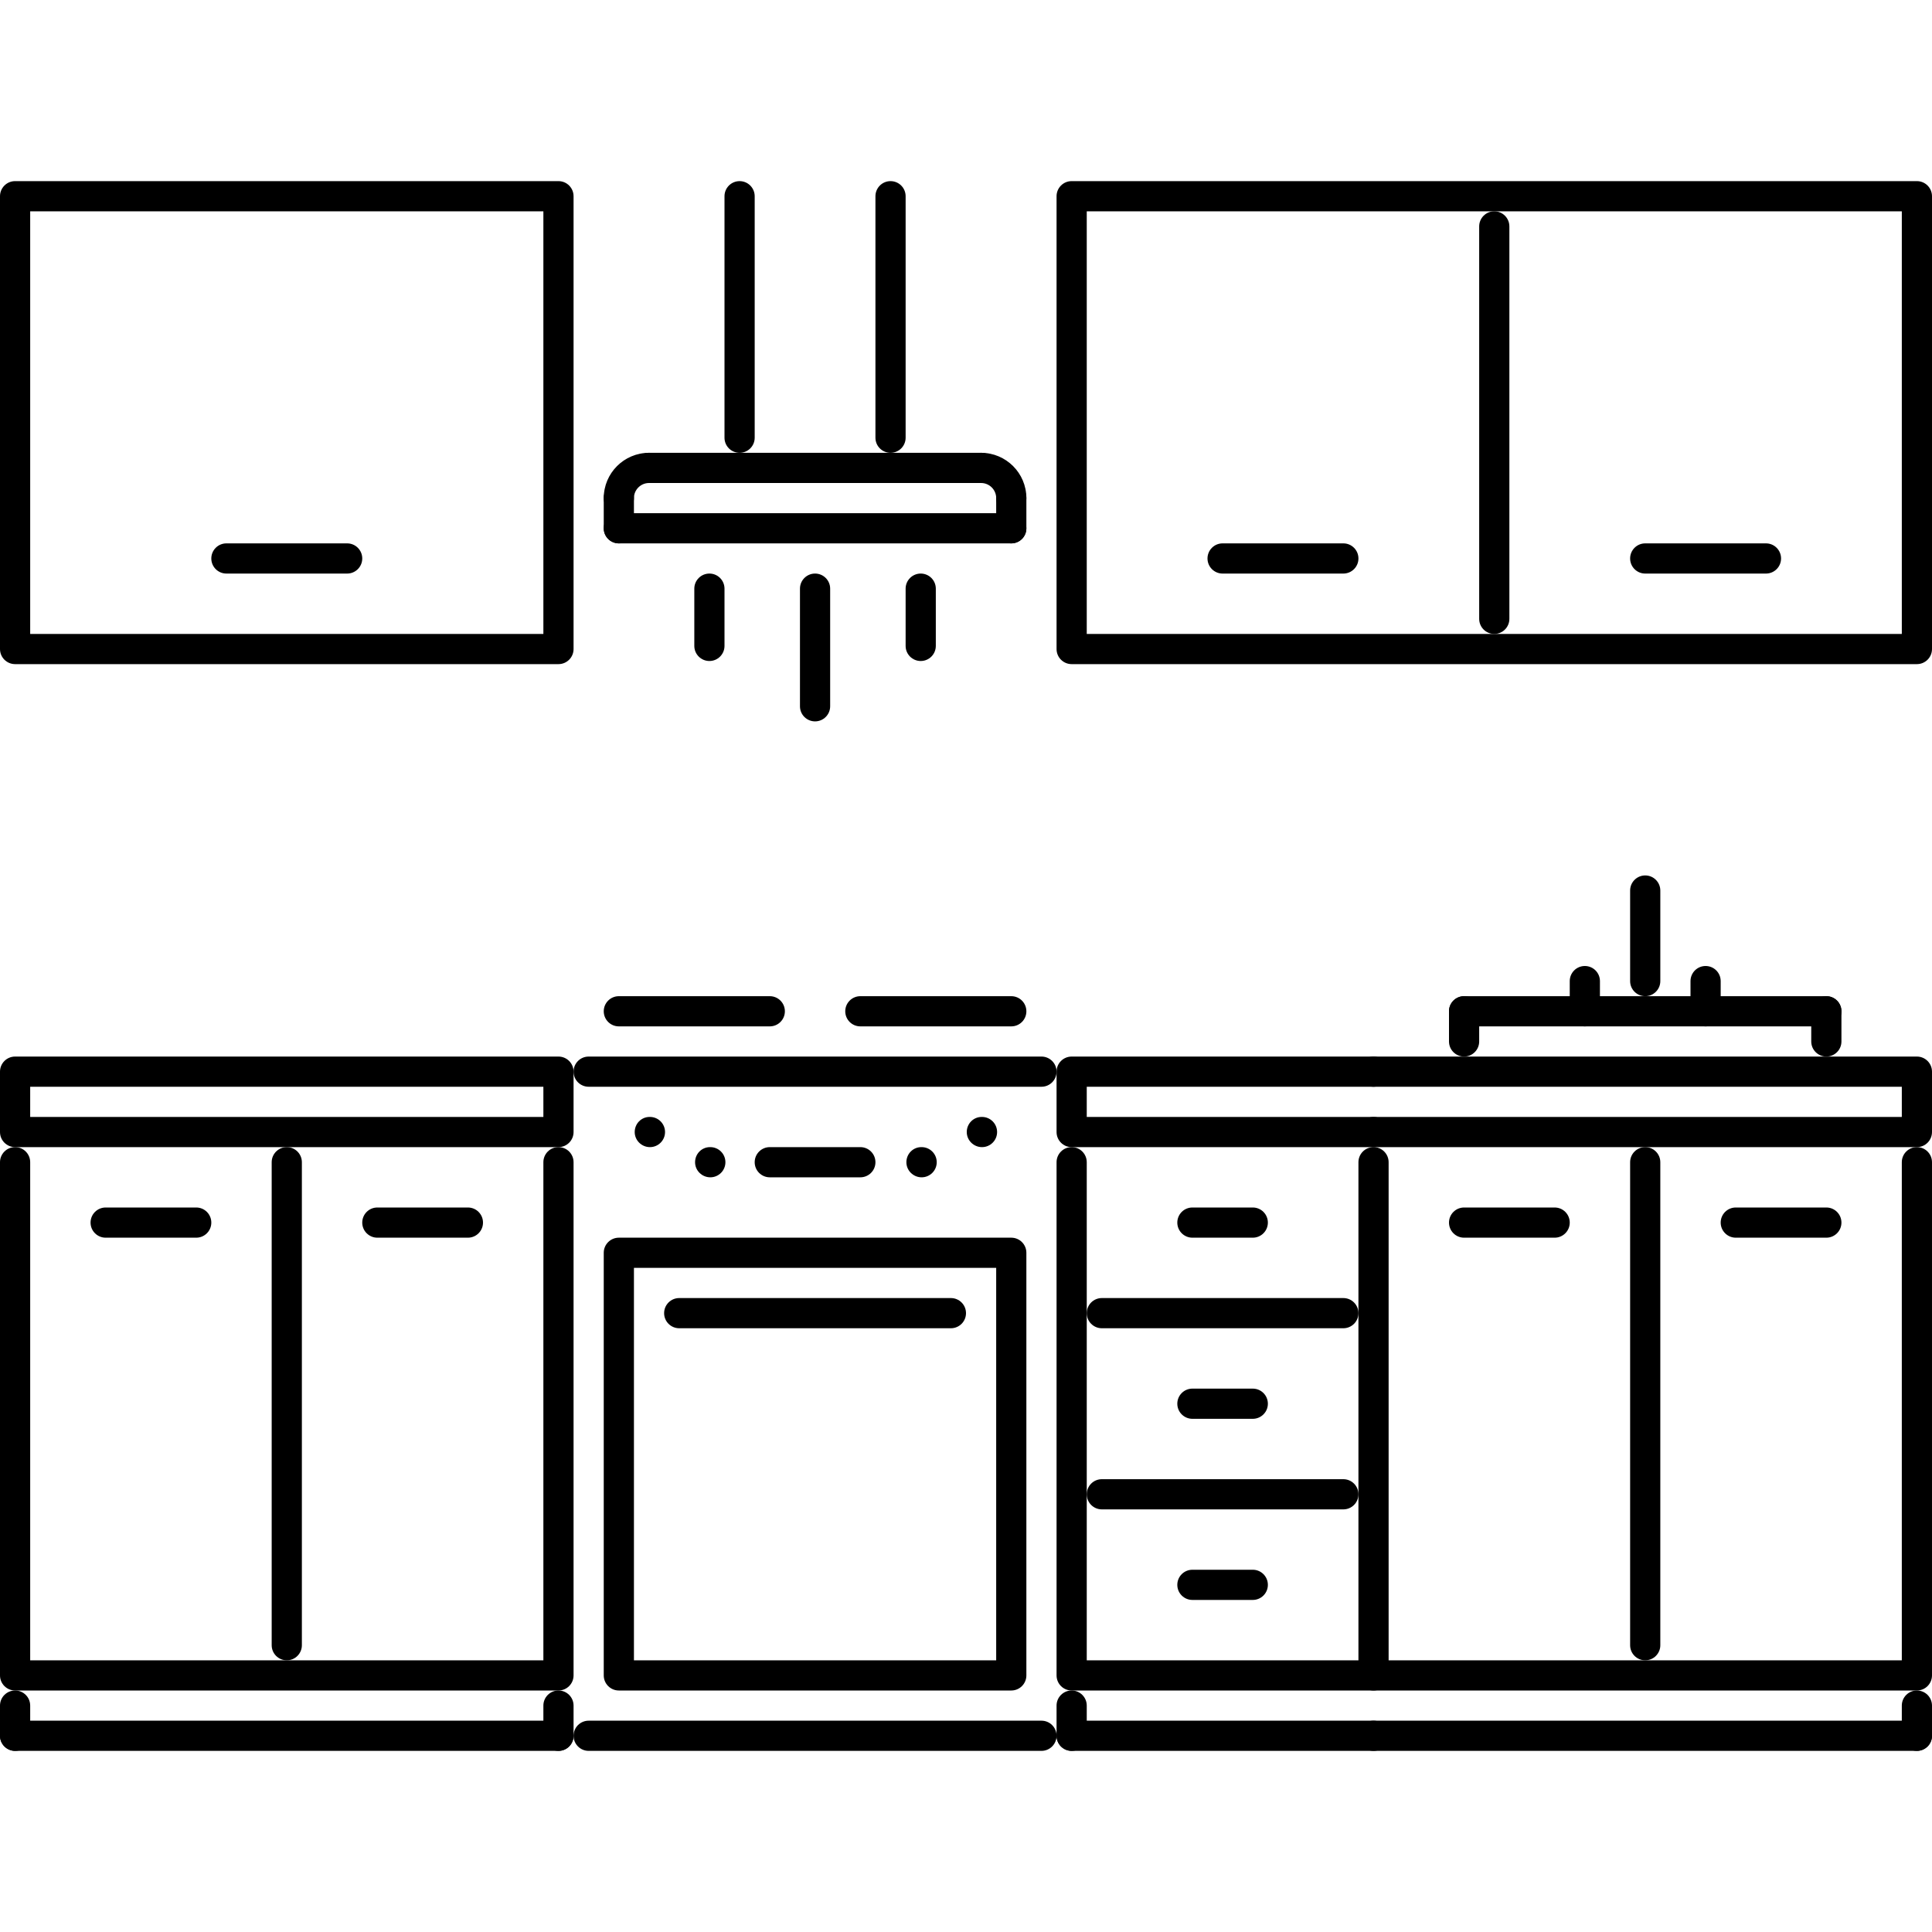 <?xml version="1.0" encoding="iso-8859-1"?>
<!-- Generator: Adobe Illustrator 19.0.0, SVG Export Plug-In . SVG Version: 6.00 Build 0)  -->
<svg version="1.1" id="Capa_1" xmlns="http://www.w3.org/2000/svg" xmlns:xlink="http://www.w3.org/1999/xlink" x="0px" y="0px"
	 viewBox="0 0 511.922 511.922" style="enable-background:new 0 0 511.922 511.922;" xml:space="preserve">
<g>
	<g>
		<path d="M172.216,295.954h-0.086c-2.202,0-3.952,1.789-3.952,4c0,2.21,1.828,3.999,4.038,3.999c2.203,0,3.999-1.789,4-3.999
			C176.216,297.743,174.419,295.954,172.216,295.954z"/>
	</g>
</g>
<g>
	<g>
		<path d="M260.202,295.954h-0.086c-2.202,0-3.952,1.789-3.952,4c0,2.21,1.828,3.999,4.038,3.999c2.203,0,3.999-1.789,3.999-3.999
			C264.201,297.743,262.405,295.954,260.202,295.954z"/>
	</g>
</g>
<g>
	<g>
		<path d="M188.213,303.953h-0.086c-2.203,0-3.953,1.789-3.953,4c0,2.21,1.829,3.999,4.039,3.999c2.203,0,4-1.789,4-3.999
			C192.213,305.742,190.416,303.953,188.213,303.953z"/>
	</g>
</g>
<g>
	<g>
		<path d="M244.205,303.953h-0.086c-2.203,0-3.953,1.789-3.953,4c0,2.21,1.828,3.999,4.039,3.999c2.203,0,3.999-1.789,3.999-3.999
			C248.204,305.742,246.408,303.953,244.205,303.953z"/>
	</g>
</g>
<g>
	<g>
		<path d="M147.978,303.953c-2.211,0-4,1.789-4,4v131.979H7.999V307.953c0-2.211-1.789-4-3.999-4c-2.211,0-4,1.789-4,4v135.979
			c0,2.211,1.789,3.999,4,3.999h143.978c2.21,0,3.999-1.788,3.999-3.999V307.953C151.977,305.742,150.188,303.953,147.978,303.953z"
			/>
	</g>
</g>
<g>
	<g>
		<path d="M147.978,279.957H4c-2.211,0-4,1.789-4,3.999v15.998c0,2.21,1.789,3.999,4,3.999h143.978c2.21,0,3.999-1.789,3.999-3.999
			v-15.998C151.977,281.746,150.188,279.957,147.978,279.957z M143.978,295.954H7.999v-7.999h135.979V295.954z"/>
	</g>
</g>
<g>
	<g>
		<path d="M507.922,47.993H283.957c-2.211,0-4,1.788-4,3.999v119.982c0,2.211,1.789,3.999,4,3.999h223.965c2.211,0,4-1.788,4-4
			V51.992C511.922,49.781,510.133,47.993,507.922,47.993z M503.923,167.975H287.956V55.991h215.967V167.975z"/>
	</g>
</g>
<g>
	<g>
		<path d="M147.978,47.993H4c-2.211,0-4,1.788-4,3.999v119.982c0,2.211,1.789,3.999,4,3.999h143.978c2.21,0,3.999-1.788,3.999-4
			V51.992C151.977,49.781,150.188,47.993,147.978,47.993z M143.978,167.975H7.999V55.991h135.979V167.975z"/>
	</g>
</g>
<g>
	<g>
		<path d="M75.988,303.953c-2.21,0-3.999,1.789-3.999,4v127.98c0,2.211,1.789,3.999,3.999,3.999c2.211,0,4-1.788,4-4V307.953
			C79.988,305.742,78.199,303.953,75.988,303.953z"/>
	</g>
</g>
<g>
	<g>
		<path d="M147.978,455.93H4c-2.211,0-4,1.789-4,4c0,2.21,1.789,3.999,4,3.999h143.978c2.21,0,3.999-1.789,3.999-3.999
			C151.977,457.719,150.188,455.93,147.978,455.93z"/>
	</g>
</g>
<g>
	<g>
		<path d="M4,447.931c-2.211,0-4,1.789-4,4v7.999c0,2.21,1.789,3.999,4,3.999s3.999-1.789,3.999-3.999v-7.999
			C7.999,449.72,6.21,447.931,4,447.931z"/>
	</g>
</g>
<g>
	<g>
		<path d="M147.978,447.931c-2.211,0-4,1.789-4,4v7.999c0,2.21,1.789,3.999,4,3.999c2.21,0,3.999-1.789,3.999-3.999v-7.999
			C151.977,449.72,150.188,447.931,147.978,447.931z"/>
	</g>
</g>
<g>
	<g>
		<path d="M123.982,319.951H99.985c-2.211,0-4,1.788-4,3.999c0,2.21,1.79,3.999,4,3.999h23.997c2.21,0,3.999-1.789,3.999-3.999
			C127.981,321.739,126.192,319.951,123.982,319.951z"/>
	</g>
</g>
<g>
	<g>
		<path d="M51.992,319.951H27.996c-2.211,0-4,1.788-4,3.999c0,2.21,1.789,3.999,4,3.999h23.996c2.211,0,4-1.789,4-3.999
			C55.992,321.739,54.203,319.951,51.992,319.951z"/>
	</g>
</g>
<g>
	<g>
		<path d="M507.921,303.953c-2.211,0-3.999,1.789-3.999,4v131.979H367.943V307.953c0-2.211-1.789-4-3.999-4
			c-2.211,0-3.999,1.789-3.999,4v135.979c0,2.211,1.788,3.999,3.999,3.999h143.978c2.211,0,4-1.788,3.999-3.999V307.953
			C511.921,305.742,510.132,303.953,507.921,303.953z"/>
	</g>
</g>
<g>
	<g>
		<path d="M507.922,279.957H363.944c-2.211,0-3.999,1.789-3.999,3.999c0,2.211,1.788,3.999,3.999,3.999h139.979v7.999H363.944
			c-2.211,0-3.999,1.789-3.999,4c0,2.21,1.788,3.999,3.999,3.999h143.978c2.211,0,4-1.789,4-3.999v-15.998
			C511.922,281.746,510.133,279.957,507.922,279.957z"/>
	</g>
</g>
<g>
	<g>
		<path d="M435.934,303.953c-2.211,0-4,1.789-4,4v127.98c0,2.211,1.789,3.999,4,3.999c2.21,0,3.999-1.788,3.999-4V307.953
			C439.933,305.742,438.144,303.953,435.934,303.953z"/>
	</g>
</g>
<g>
	<g>
		<path d="M507.922,455.93H363.944c-2.211,0-3.999,1.789-3.999,4c0,2.21,1.788,3.999,3.999,3.999h143.978c2.211,0,4-1.789,4-3.999
			C511.922,457.719,510.133,455.93,507.922,455.93z"/>
	</g>
</g>
<g>
	<g>
		<path d="M507.922,447.931c-2.211,0-3.999,1.789-3.999,4v7.999c0,2.21,1.788,3.999,3.999,3.999s4-1.789,4-3.999v-7.999
			C511.922,449.72,510.133,447.931,507.922,447.931z"/>
	</g>
</g>
<g>
	<g>
		<path d="M483.926,319.951H459.93c-2.211,0-4,1.788-4,3.999c0,2.21,1.789,3.999,4,3.999h23.996c2.211,0,3.999-1.789,3.999-3.999
			C487.925,321.739,486.137,319.951,483.926,319.951z"/>
	</g>
</g>
<g>
	<g>
		<path d="M411.937,319.951h-23.996c-2.211,0-3.999,1.788-3.999,3.999c0,2.21,1.788,3.999,3.999,3.999h23.996
			c2.211,0,3.999-1.789,3.999-3.999C415.936,321.739,414.148,319.951,411.937,319.951z"/>
	</g>
</g>
<g>
	<g>
		<path d="M355.945,143.978H323.95c-2.21,0-3.999,1.789-3.999,4c0,2.21,1.789,3.999,3.999,3.999h31.995c2.211,0,4-1.789,4-3.999
			C359.945,145.767,358.156,143.978,355.945,143.978z"/>
	</g>
</g>
<g>
	<g>
		<path d="M91.986,143.978H59.991c-2.211,0-4,1.789-4,4c0,2.21,1.789,3.999,4,3.999h31.995c2.211,0,3.999-1.789,3.999-3.999
			C95.985,145.767,94.196,143.978,91.986,143.978z"/>
	</g>
</g>
<g>
	<g>
		<path d="M467.928,143.978h-31.994c-2.211,0-4,1.789-4,4c0,2.21,1.789,3.999,4,3.999h31.994c2.211,0,4-1.789,4-3.999
			C471.928,145.767,470.139,143.978,467.928,143.978z"/>
	</g>
</g>
<g>
	<g>
		<path d="M363.944,439.932h-75.988V307.953c0-2.211-1.789-4-3.999-4c-2.211,0-4,1.789-4,4v135.979c0,2.211,1.789,3.999,4,3.999
			h79.987c2.21,0,3.999-1.788,3.999-3.999S366.154,439.932,363.944,439.932z"/>
	</g>
</g>
<g>
	<g>
		<path d="M363.944,295.954h-75.988v-7.999h75.988c2.21,0,3.999-1.788,3.999-3.999c0-2.21-1.789-3.999-3.999-3.999h-79.987
			c-2.211,0-4,1.789-4,3.999v15.998c0,2.21,1.789,3.999,4,3.999h79.987c2.21,0,3.999-1.789,3.999-3.999
			C367.943,297.743,366.154,295.954,363.944,295.954z"/>
	</g>
</g>
<g>
	<g>
		<path d="M363.944,455.93h-79.987c-2.211,0-4,1.789-4,4c0,2.21,1.789,3.999,4,3.999h79.987c2.21,0,3.999-1.789,3.999-3.999
			C367.943,457.719,366.154,455.93,363.944,455.93z"/>
	</g>
</g>
<g>
	<g>
		<path d="M283.957,447.931c-2.211,0-4,1.789-4,4v7.999c0,2.21,1.789,3.999,4,3.999c2.21,0,3.999-1.789,3.999-3.999v-7.999
			C287.956,449.72,286.167,447.931,283.957,447.931z"/>
	</g>
</g>
<g>
	<g>
		<path d="M331.949,319.951h-15.998c-2.21,0-3.999,1.788-3.999,3.999c0,2.21,1.789,3.999,3.999,3.999h15.998
			c2.211,0,3.999-1.789,3.999-3.999C335.948,321.739,334.16,319.951,331.949,319.951z"/>
	</g>
</g>
<g>
	<g>
		<path d="M355.945,343.947h-63.99c-2.211,0-3.999,1.789-3.999,3.999c0,2.211,1.788,3.999,3.999,3.999h63.99
			c2.211,0,4-1.788,4-3.999C359.945,345.736,358.156,343.947,355.945,343.947z"/>
	</g>
</g>
<g>
	<g>
		<path d="M331.949,367.943h-15.998c-2.21,0-3.999,1.789-3.999,3.999c0,2.211,1.789,4,3.999,4h15.998c2.211,0,3.999-1.789,3.999-4
			C335.948,369.732,334.16,367.943,331.949,367.943z"/>
	</g>
</g>
<g>
	<g>
		<path d="M331.949,415.936h-15.998c-2.21,0-3.999,1.789-3.999,4c0,2.21,1.789,3.999,3.999,3.999h15.998
			c2.211,0,3.999-1.789,3.999-3.999C335.948,417.725,334.16,415.936,331.949,415.936z"/>
	</g>
</g>
<g>
	<g>
		<path d="M355.945,391.94h-63.99c-2.211,0-3.999,1.789-3.999,4c0,2.21,1.788,3.999,3.999,3.999h63.99c2.211,0,4-1.79,4-3.999
			C359.945,393.729,358.156,391.94,355.945,391.94z"/>
	</g>
</g>
<g>
	<g>
		<path d="M275.958,279.957H155.977c-2.211,0-4,1.789-4,3.999c0,2.211,1.789,3.999,4,3.999h119.981c2.21,0,3.999-1.788,3.999-3.999
			C279.957,281.746,278.168,279.957,275.958,279.957z"/>
	</g>
</g>
<g>
	<g>
		<path d="M275.958,455.93H155.977c-2.211,0-4,1.789-4,4c0,2.21,1.789,3.999,4,3.999h119.981c2.21,0,3.999-1.789,3.999-3.999
			C279.957,457.719,278.168,455.93,275.958,455.93z"/>
	</g>
</g>
<g>
	<g>
		<path d="M203.969,263.959h-39.994c-2.211,0-4,1.789-4,4s1.79,3.999,4,3.999h39.994c2.211,0,4-1.788,4-3.999
			S206.18,263.959,203.969,263.959z"/>
	</g>
</g>
<g>
	<g>
		<path d="M267.959,263.959h-39.994c-2.21,0-3.999,1.789-3.999,4s1.789,3.999,3.999,3.999h39.994c2.211,0,3.999-1.788,3.999-3.999
			S270.17,263.959,267.959,263.959z"/>
	</g>
</g>
<g>
	<g>
		<path d="M227.965,303.953h-23.996c-2.21,0-3.999,1.789-3.999,4c0,2.21,1.789,3.999,3.999,3.999h23.996c2.211,0,4-1.789,4-3.999
			C231.965,305.742,230.176,303.953,227.965,303.953z"/>
	</g>
</g>
<g>
	<g>
		<path d="M267.959,327.949H163.975c-2.211,0-4,1.789-4,4v111.983c0,2.211,1.79,3.999,4,3.999h103.984c2.211,0,3.999-1.788,3.999-4
			V331.949C271.958,329.738,270.17,327.949,267.959,327.949z M263.96,439.932h-95.985V335.948h95.985V439.932z"/>
	</g>
</g>
<g>
	<g>
		<path d="M251.961,343.947h-71.989c-2.211,0-4,1.789-4,3.999c0,2.211,1.789,3.999,4,3.999h71.989c2.211,0,4-1.788,4-3.999
			C255.961,345.736,254.171,343.947,251.961,343.947z"/>
	</g>
</g>
<g>
	<g>
		<path d="M483.926,263.959h-95.985c-2.211,0-3.999,1.789-3.999,4s1.788,3.999,3.999,3.999h95.985c2.211,0,3.999-1.788,3.999-3.999
			S486.137,263.959,483.926,263.959z"/>
	</g>
</g>
<g>
	<g>
		<path d="M387.94,263.959c-2.211,0-3.999,1.789-3.999,4v7.998c0,2.211,1.788,4,3.999,4s4-1.789,3.999-4v-7.998
			C391.939,265.748,390.151,263.959,387.94,263.959z"/>
	</g>
</g>
<g>
	<g>
		<path d="M483.926,263.959c-2.211,0-4,1.789-4,4v7.998c0,2.211,1.789,4,4,4s3.999-1.789,3.999-4v-7.998
			C487.925,265.748,486.137,263.959,483.926,263.959z"/>
	</g>
</g>
<g>
	<g>
		<path d="M435.934,231.965c-2.211,0-4,1.788-4,3.999v23.996c0,2.211,1.789,3.999,4,3.999c2.21,0,3.999-1.788,3.999-3.999v-23.996
			C439.933,233.753,438.144,231.965,435.934,231.965z"/>
	</g>
</g>
<g>
	<g>
		<path d="M451.931,255.961c-2.211,0-3.999,1.788-3.999,3.999v7.999c0,2.211,1.788,3.999,3.999,3.999
			c2.21,0,3.999-1.788,3.999-3.999v-7.999C455.93,257.749,454.141,255.961,451.931,255.961z"/>
	</g>
</g>
<g>
	<g>
		<path d="M419.936,255.961c-2.211,0-4,1.788-4,3.999v7.999c0,2.211,1.789,3.999,4,3.999s3.999-1.788,3.999-3.999v-7.999
			C423.935,257.749,422.147,255.961,419.936,255.961z"/>
	</g>
</g>
<g>
	<g>
		<path d="M395.94,55.991c-2.211,0-4,1.789-4,4v103.984c0,2.211,1.789,4,4,4c2.21,0,3.999-1.789,3.999-4.001V59.991
			C399.939,57.78,398.151,55.991,395.94,55.991z"/>
	</g>
</g>
<g>
	<g>
		<path d="M267.959,135.98H163.975c-2.211,0-4,1.788-4,3.999s1.79,3.999,4,3.999h103.984c2.211,0,3.999-1.788,3.999-3.999
			S270.17,135.98,267.959,135.98z"/>
	</g>
</g>
<g>
	<g>
		<path d="M267.959,127.981c-2.211,0-3.999,1.789-3.999,3.999v7.999c0,2.211,1.788,3.999,3.999,3.999
			c2.211,0,3.999-1.788,3.999-3.999v-7.999C271.958,129.77,270.17,127.981,267.959,127.981z"/>
	</g>
</g>
<g>
	<g>
		<path d="M163.975,127.981c-2.211,0-4,1.789-4,3.999v7.999c0,2.211,1.79,3.999,4,3.999c2.211,0,4-1.788,4-3.999v-7.999
			C167.975,129.77,166.186,127.981,163.975,127.981z"/>
	</g>
</g>
<g>
	<g>
		<path d="M259.96,119.982h-87.986c-2.21,0-3.999,1.789-3.999,4c0,2.21,1.789,3.999,3.999,3.999h87.986c2.211,0,4-1.79,4-3.999
			C263.96,121.771,262.171,119.982,259.96,119.982z"/>
	</g>
</g>
<g>
	<g>
		<path d="M195.97,47.994c-2.211,0-4,1.788-4,3.999v63.99c0,2.211,1.79,3.999,4,3.999c2.211,0,4-1.789,4-3.999v-63.99
			C199.97,49.782,198.181,47.994,195.97,47.994z"/>
	</g>
</g>
<g>
	<g>
		<path d="M235.964,47.994c-2.21,0-3.999,1.788-3.999,3.999v63.99c0,2.211,1.789,3.999,3.999,3.999c2.211,0,3.999-1.789,4-3.999
			v-63.99C239.964,49.782,238.175,47.994,235.964,47.994z"/>
	</g>
</g>
<g>
	<g>
		<path d="M187.972,151.977c-2.211,0-4,1.789-4,4v15.169c0,2.211,1.789,4,4,4c2.21,0,3.999-1.789,3.999-4v-15.169
			C191.971,153.766,190.182,151.977,187.972,151.977z"/>
	</g>
</g>
<g>
	<g>
		<path d="M243.963,151.977c-2.211,0-4,1.789-4,4v15.169c0,2.211,1.789,4,4,4c2.21,0,3.999-1.789,3.999-4v-15.169
			C247.962,153.766,246.173,151.977,243.963,151.977z"/>
	</g>
</g>
<g>
	<g>
		<path d="M215.967,151.977c-2.21,0-3.999,1.789-3.999,4v31.167c0,2.21,1.789,3.999,3.999,3.999c2.211,0,3.999-1.789,4-3.999
			v-31.167C219.967,153.766,218.178,151.977,215.967,151.977z"/>
	</g>
</g>
<g>
	<g>
		<path d="M171.973,119.982c-6.616,0-11.998,5.382-11.998,11.998c0,2.211,1.79,4,4,4c2.211,0,4-1.79,3.999-4
			c0-2.202,1.796-3.999,3.999-3.999c2.211,0,4-1.789,4-3.999C175.973,121.771,174.184,119.982,171.973,119.982z"/>
	</g>
</g>
<g>
	<g>
		<path d="M259.96,119.982c-2.21,0-3.999,1.789-3.999,4c0,2.21,1.789,3.999,3.999,3.999c2.203,0,4,1.797,4,3.999
			c0,2.211,1.788,4,3.999,4c2.211,0,3.999-1.79,3.999-4C271.958,125.364,266.576,119.982,259.96,119.982z"/>
	</g>
</g>
<g>
</g>
<g>
</g>
<g>
</g>
<g>
</g>
<g>
</g>
<g>
</g>
<g>
</g>
<g>
</g>
<g>
</g>
<g>
</g>
<g>
</g>
<g>
</g>
<g>
</g>
<g>
</g>
<g>
</g>
</svg>
